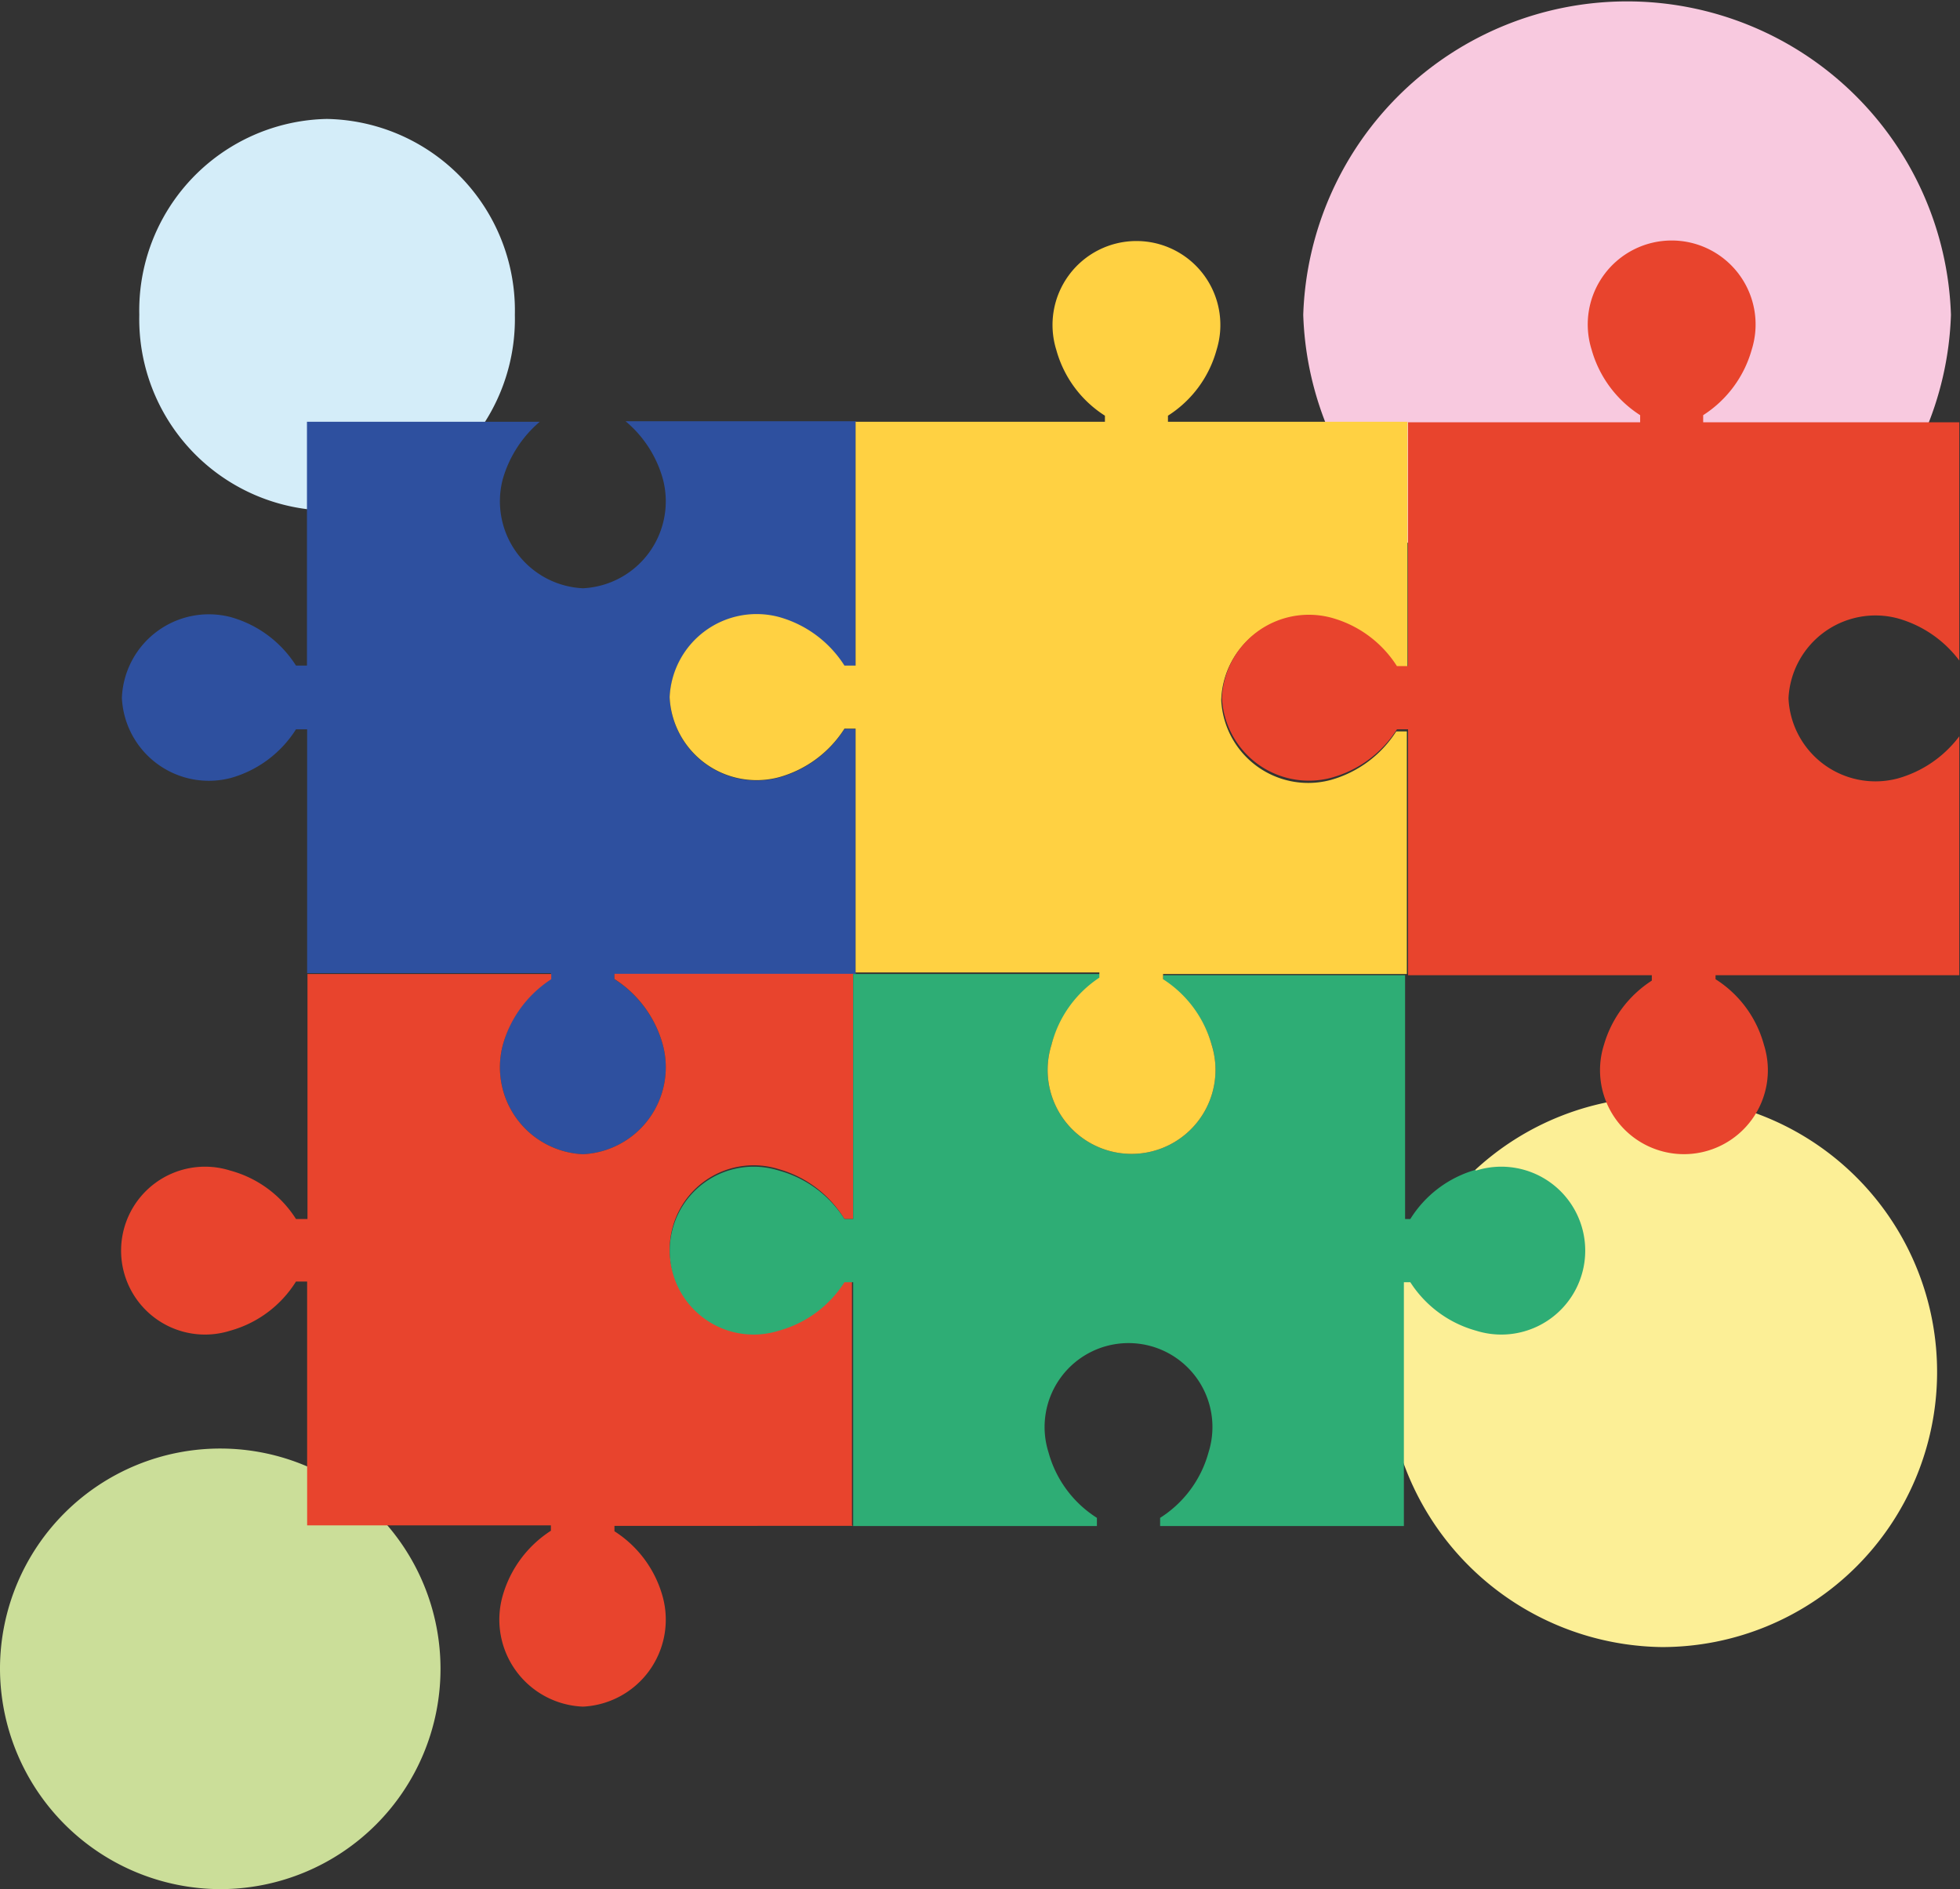 <svg xmlns="http://www.w3.org/2000/svg" viewBox="0 0 112.57 108.48"><rect x="0" y="0" width="112.57" height="108.48" fill="#333333" stroke="none"/><defs><style>.cls-1{fill:#f8c9df;}.cls-2{fill:#fcef96;}.cls-3{fill:#cbde99;}.cls-4{fill:#d4edf9;}.cls-5{fill:#2e509f;}.cls-6{fill:#e8442d;}.cls-7{fill:#2ead75;}.cls-8{fill:#ffd142;}</style></defs><g id="Слой_2" data-name="Слой 2"><g id="puzzle"><path class="cls-1" d="M74.85,18.08a18.61,18.61,0,0,1,37.2,0,18.61,18.61,0,0,1-37.2,0Z"/><path class="cls-2" d="M79.66,78.36A15.8,15.8,0,1,1,95.45,94.58,16,16,0,0,1,79.66,78.36Z"/><path class="cls-3" d="M0,95.76a12.65,12.65,0,1,1,12.65,12.72A12.69,12.69,0,0,1,0,95.76Z"/><path class="cls-4" d="M8,18.08A11,11,0,0,1,18.77,6.83a11,11,0,0,1,10.8,11.25,11,11,0,0,1-10.8,11.24A11,11,0,0,1,8,18.08Z"/><path class="cls-5" d="M44.74,35.47a6.53,6.53,0,0,1,3.76,2.79h.64v-14a.07.07,0,0,1,.07-.07H35.93a6.64,6.64,0,0,1,2.14,3.31,5,5,0,0,1-4.59,6.28,5,5,0,0,1-4.6-6.28A6.78,6.78,0,0,1,31,24.22H17.63v14H17a6.52,6.52,0,0,0-3.77-2.79A5,5,0,0,0,7,40.07a5,5,0,0,0,6.27,4.6A6.52,6.52,0,0,0,17,41.88h.64v14h14v.3A6.61,6.61,0,0,0,28.88,60a5,5,0,0,0,4.6,6.28A5,5,0,0,0,38.07,60a6.52,6.52,0,0,0-2.78-3.77v-.3H49.21a.07.07,0,0,1-.07-.07v-14H48.5a6.53,6.53,0,0,1-3.76,2.79,5,5,0,0,1-6.28-4.6A5,5,0,0,1,44.74,35.47Z"/><path class="cls-6" d="M35.29,87.93v-.31H49a.07.07,0,0,1-.07-.07v-14H48.5a6.51,6.51,0,0,1-3.76,2.78,4.82,4.82,0,1,1,0-9.19A6.47,6.47,0,0,1,48.5,70H49V56a.08.08,0,0,1,.07-.08H35.29v.3A6.52,6.52,0,0,1,38.07,60a5,5,0,0,1-4.59,6.28A5,5,0,0,1,28.88,60a6.61,6.61,0,0,1,2.78-3.77v-.3h-14V70H17a6.46,6.46,0,0,0-3.77-2.78,4.82,4.82,0,1,0,0,9.19A6.5,6.5,0,0,0,17,73.59h.64v14h14v.31a6.58,6.58,0,0,0-2.78,3.77A5,5,0,0,0,33.48,98a5,5,0,0,0,4.59-6.28A6.49,6.49,0,0,0,35.29,87.93Z"/><path class="cls-7" d="M84.73,67.18A6.52,6.52,0,0,0,81,70h-.3v-14H66.8v.3A6.58,6.58,0,0,1,69.59,60a4.82,4.82,0,1,1-9.2,0,6.58,6.58,0,0,1,2.79-3.77v-.3H49V70H48.5a6.47,6.47,0,0,0-3.76-2.78,4.82,4.82,0,1,0,0,9.19,6.51,6.51,0,0,0,3.76-2.78H49v14H63v-.47a6.47,6.47,0,0,1-2.78-3.76,4.82,4.82,0,1,1,9.19,0,6.47,6.47,0,0,1-2.78,3.76v.47h14v-14H81a6.57,6.57,0,0,0,3.77,2.78,4.82,4.82,0,1,0,0-9.19Z"/><path class="cls-8" d="M76.46,35.54a6.55,6.55,0,0,1,3.77,2.79h.61V24.22H67.08v-.35a6.52,6.52,0,0,0,2.79-3.77,4.82,4.82,0,1,0-9.2,0,6.52,6.52,0,0,0,2.79,3.77v.35H49.14v14H48.5a6.53,6.53,0,0,0-3.76-2.79,5,5,0,0,0-6.28,4.6,5,5,0,0,0,6.28,4.6,6.53,6.53,0,0,0,3.76-2.79h.64v14h14v.3A6.58,6.58,0,0,0,60.39,60a4.82,4.82,0,1,0,9.2,0,6.58,6.58,0,0,0-2.79-3.77v-.3h14V42h-.61a6.55,6.55,0,0,1-3.77,2.79,5,5,0,0,1-6.28-4.6A5,5,0,0,1,76.46,35.54Z"/><path class="cls-6" d="M109,35.51a6.67,6.67,0,0,1,3.53,2.42V24.25H97.82v-.41a6.58,6.58,0,0,0,2.79-3.77,4.82,4.82,0,1,0-9.2,0,6.58,6.58,0,0,0,2.79,3.77v.41H80.87v14h-.64a6.49,6.49,0,0,0-3.77-2.78,5,5,0,0,0-6.28,4.59,5,5,0,0,0,6.28,4.6,6.49,6.49,0,0,0,3.77-2.78h.64V56h14v.31A6.55,6.55,0,0,0,92.12,60a4.82,4.82,0,1,0,9.19,0,6.46,6.46,0,0,0-2.78-3.77V56h14V42.28A6.67,6.67,0,0,1,109,44.7a5,5,0,0,1-6.28-4.6A5,5,0,0,1,109,35.51Z"/></g></g></svg>
